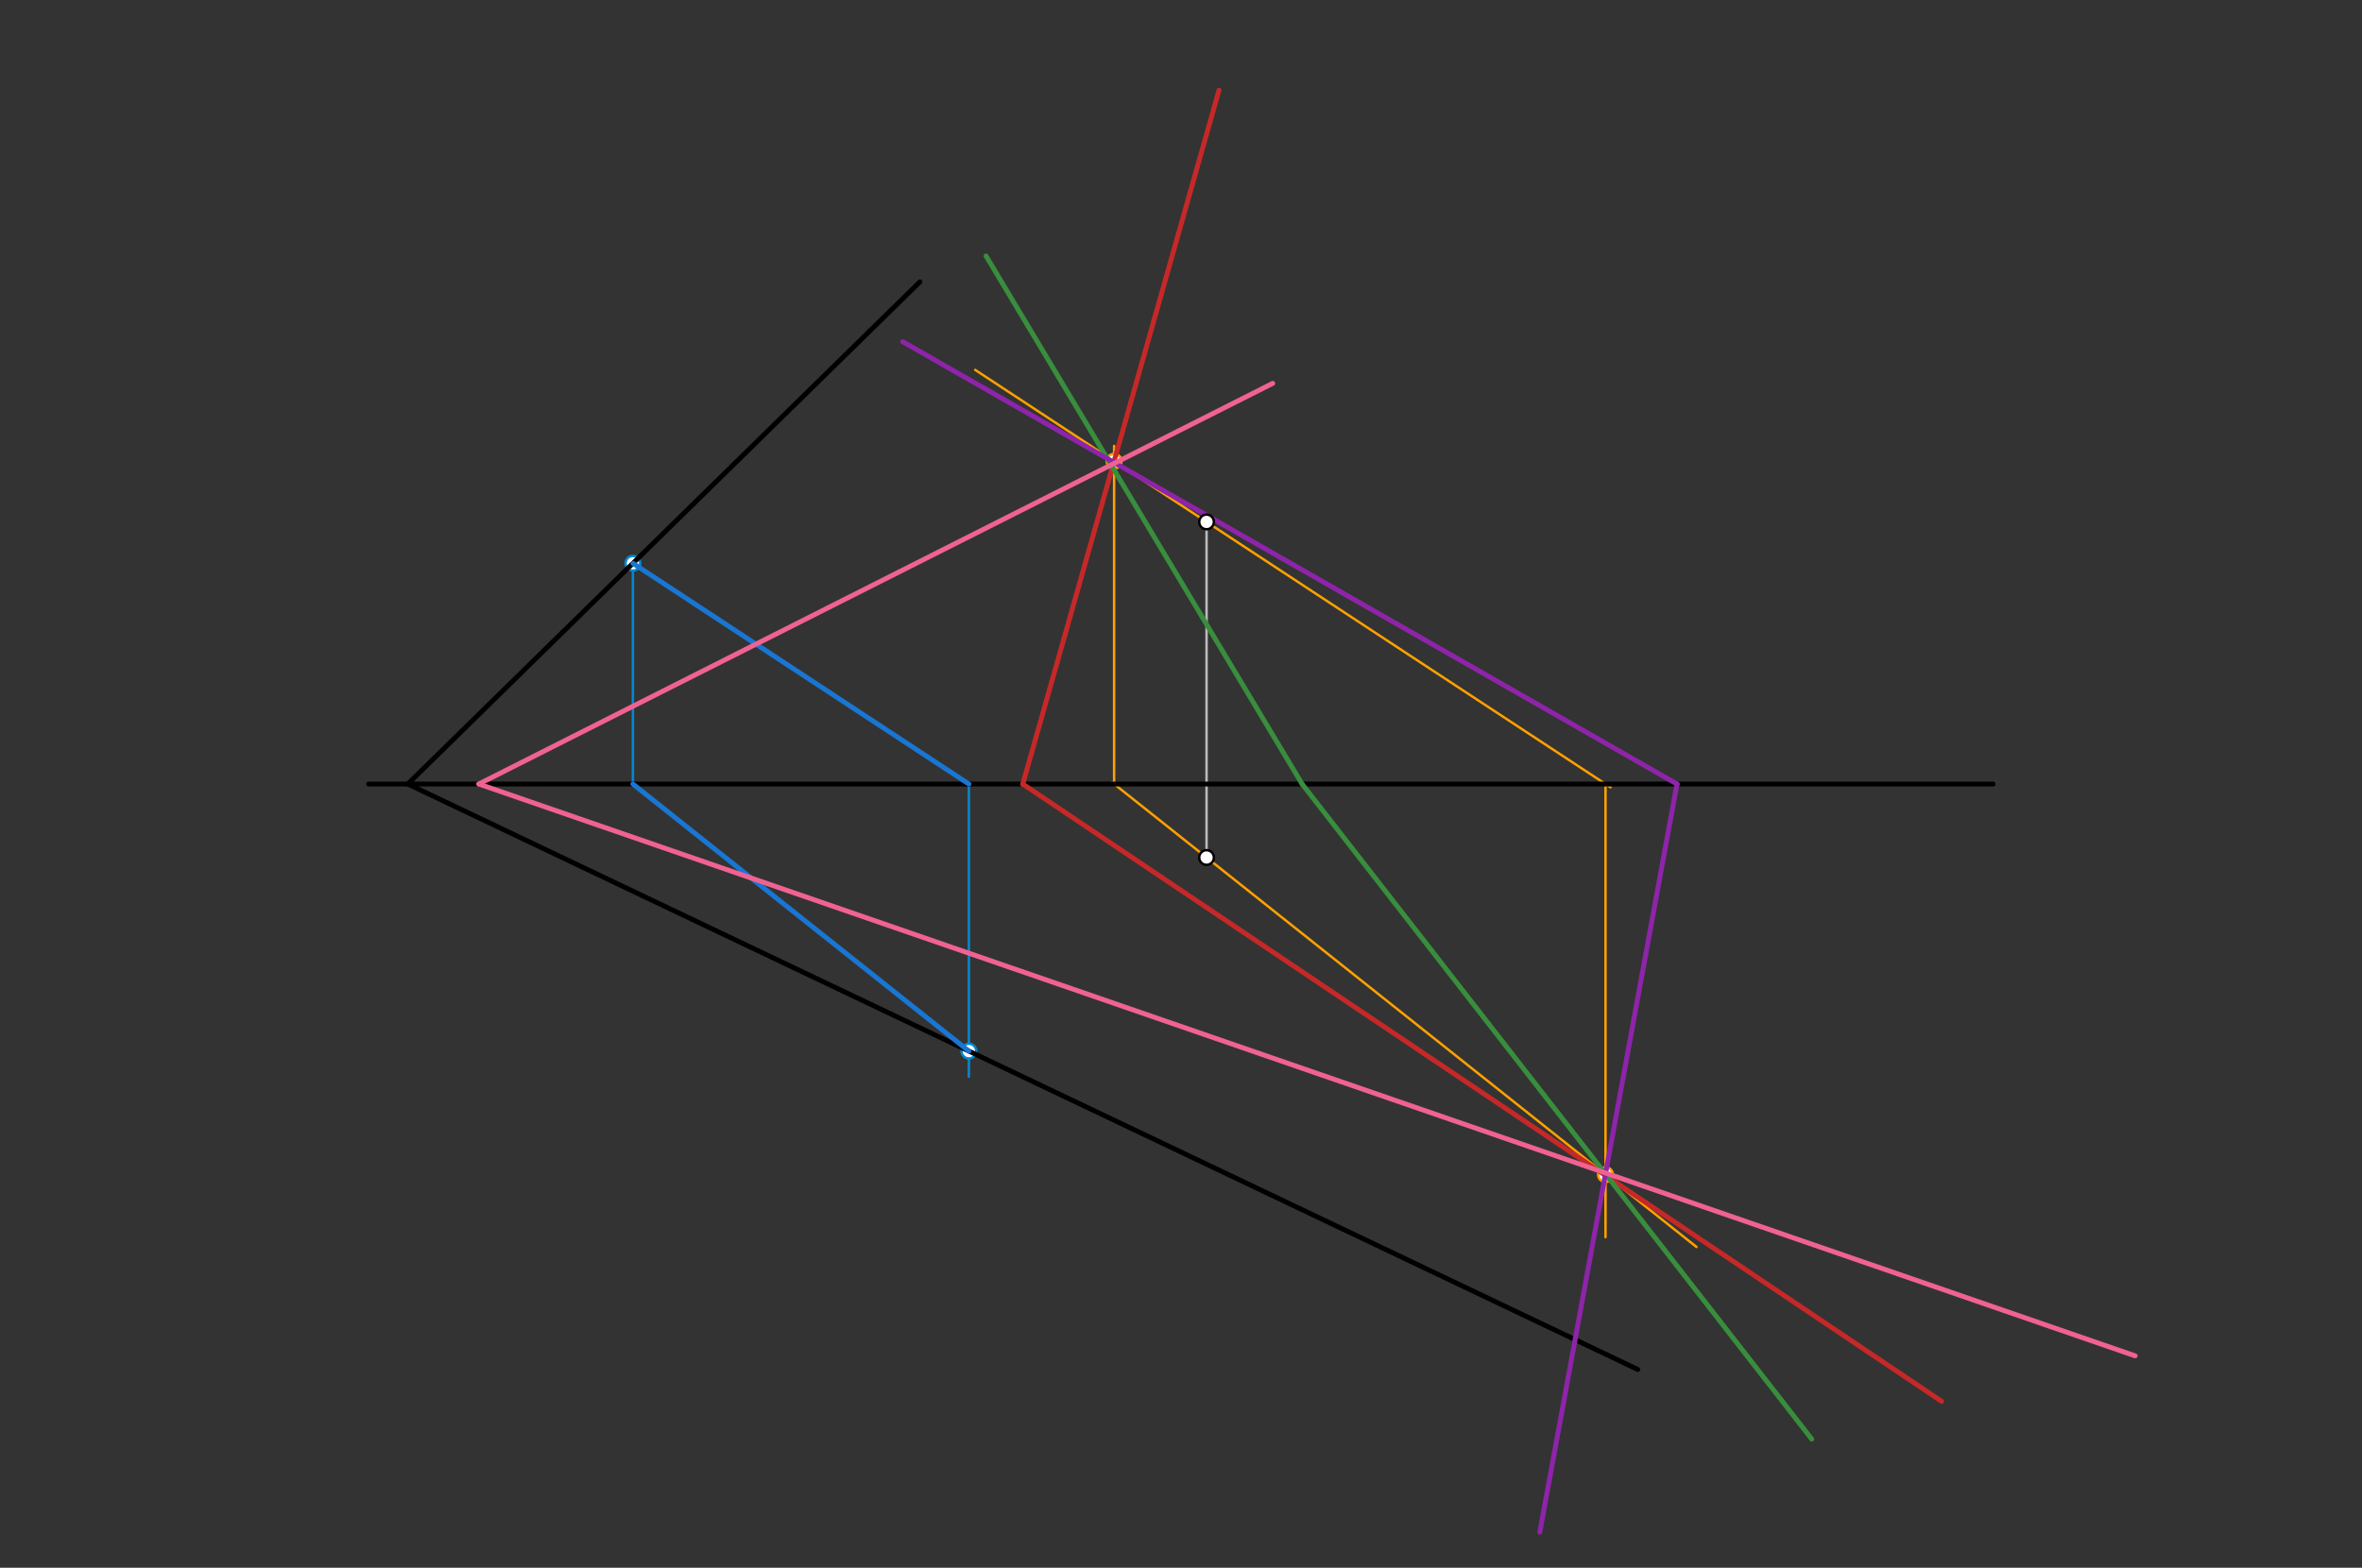<svg xmlns="http://www.w3.org/2000/svg" class="svg--816" height="100%" preserveAspectRatio="xMidYMid meet" viewBox="0 0 964 640" width="100%"><rect x="0" y="0" width="964" height="640" fill="#333333" stroke="none"/><defs><marker id="marker-arrow" markerHeight="16" markerUnits="userSpaceOnUse" markerWidth="24" orient="auto-start-reverse" refX="24" refY="4" viewBox="0 0 24 8"><path d="M 0 0 L 24 4 L 0 8 z" stroke="inherit"></path></marker></defs><g class="aux-layer--949"><g class="element--733"><line stroke="#BDBDBD" stroke-dasharray="none" stroke-linecap="round" stroke-width="1" x1="492.429" x2="492.429" y1="213.058" y2="350.058"></line></g><g class="element--733"><line stroke="#0288D1" stroke-dasharray="none" stroke-linecap="round" stroke-width="1" x1="258.299" x2="395.749" y1="229.946" y2="320.269"></line></g><g class="element--733"><line stroke="#0288D1" stroke-dasharray="none" stroke-linecap="round" stroke-width="1" x1="258.299" x2="258.299" y1="229.946" y2="320.058"></line></g><g class="element--733"><line stroke="#0288D1" stroke-dasharray="none" stroke-linecap="round" stroke-width="1" x1="395.429" x2="395.429" y1="320.058" y2="439.558"></line></g><g class="element--733"><line stroke="#FFA000" stroke-dasharray="none" stroke-linecap="round" stroke-width="1" x1="492.429" x2="657.292" y1="213.058" y2="321.396"></line></g><g class="element--733"><line stroke="#FFA000" stroke-dasharray="none" stroke-linecap="round" stroke-width="1" x1="492.429" x2="397.984" y1="213.058" y2="150.996"></line></g><g class="element--733"><line stroke="#FFA000" stroke-dasharray="none" stroke-linecap="round" stroke-width="1" x1="492.429" x2="692.388" y1="350.058" y2="509.038"></line></g><g class="element--733"><line stroke="#FFA000" stroke-dasharray="none" stroke-linecap="round" stroke-width="1" x1="492.429" x2="453.934" y1="350.058" y2="319.453"></line></g><g class="element--733"><line stroke="#FFA000" stroke-dasharray="none" stroke-linecap="round" stroke-width="1" x1="454.696" x2="454.696" y1="320.058" y2="182.027"></line></g><g class="element--733"><line stroke="#FFA000" stroke-dasharray="none" stroke-linecap="round" stroke-width="1" x1="655.257" x2="655.257" y1="320.058" y2="505.058"></line></g><g class="element--733"><circle cx="258.299" cy="229.946" r="3" stroke="#0288D1" stroke-width="1" fill="#ffffff"></circle>}</g><g class="element--733"><circle cx="395.429" cy="429.084" r="3" stroke="#0288D1" stroke-width="1" fill="#ffffff"></circle>}</g><g class="element--733"><circle cx="454.696" cy="188.263" r="3" stroke="#FFA000" stroke-width="1" fill="#ffffff"></circle>}</g><g class="element--733"><circle cx="655.257" cy="479.516" r="3" stroke="#FFA000" stroke-width="1" fill="#ffffff"></circle>}</g></g><g class="main-layer--75a"><g class="element--733"><line stroke="#000000" stroke-dasharray="none" stroke-linecap="round" stroke-width="2" x1="150.429" x2="813.429" y1="320.058" y2="320.058"></line></g><g class="element--733"><line stroke="#000000" stroke-dasharray="none" stroke-linecap="round" stroke-width="2" x1="375.429" x2="166.429" y1="115.058" y2="320.058"></line></g><g class="element--733"><line stroke="#000000" stroke-dasharray="none" stroke-linecap="round" stroke-width="2" x1="166.429" x2="668.429" y1="320.058" y2="559.058"></line></g><g class="element--733"><line stroke="#1976D2" stroke-dasharray="none" stroke-linecap="round" stroke-width="2" x1="258.299" x2="395.429" y1="320.058" y2="429.084"></line></g><g class="element--733"><line stroke="#1976D2" stroke-dasharray="none" stroke-linecap="round" stroke-width="2" x1="395.429" x2="258.299" y1="320.058" y2="229.946"></line></g><g class="element--733"><line stroke="#C62828" stroke-dasharray="none" stroke-linecap="round" stroke-width="2" x1="454.696" x2="417.39" y1="188.263" y2="320.196"></line></g><g class="element--733"><line stroke="#C62828" stroke-dasharray="none" stroke-linecap="round" stroke-width="2" x1="454.696" x2="497.512" y1="188.263" y2="36.841"></line></g><g class="element--733"><line stroke="#C62828" stroke-dasharray="none" stroke-linecap="round" stroke-width="2" x1="417.429" x2="792.429" y1="320.058" y2="572.058"></line></g><g class="element--733"><line stroke="#388E3C" stroke-dasharray="none" stroke-linecap="round" stroke-width="2" x1="402.429" x2="531.432" y1="104.493" y2="320.065"></line></g><g class="element--733"><line stroke="#388E3C" stroke-dasharray="none" stroke-linecap="round" stroke-width="2" x1="531.429" x2="739.429" y1="320.058" y2="587.493"></line></g><g class="element--733"><line stroke="#8E24AA" stroke-dasharray="none" stroke-linecap="round" stroke-width="2" x1="368.429" x2="684.57" y1="139.493" y2="320.139"></line></g><g class="element--733"><line stroke="#8E24AA" stroke-dasharray="none" stroke-linecap="round" stroke-width="2" x1="684.429" x2="628.429" y1="320.058" y2="625.493"></line></g><g class="element--733"><line stroke="#F06292" stroke-dasharray="none" stroke-linecap="round" stroke-width="2" x1="195.429" x2="519.429" y1="320.058" y2="156.493"></line></g><g class="element--733"><line stroke="#F06292" stroke-dasharray="none" stroke-linecap="round" stroke-width="2" x1="195.429" x2="871.429" y1="320.058" y2="553.493"></line></g><g class="element--733"><circle cx="492.429" cy="213.058" r="3" stroke="#000000" stroke-width="1" fill="#ffffff"></circle>}</g><g class="element--733"><circle cx="492.429" cy="350.058" r="3" stroke="#000000" stroke-width="1" fill="#ffffff"></circle>}</g></g><g class="snaps-layer--ac6"></g><g class="temp-layer--52d"></g></svg>